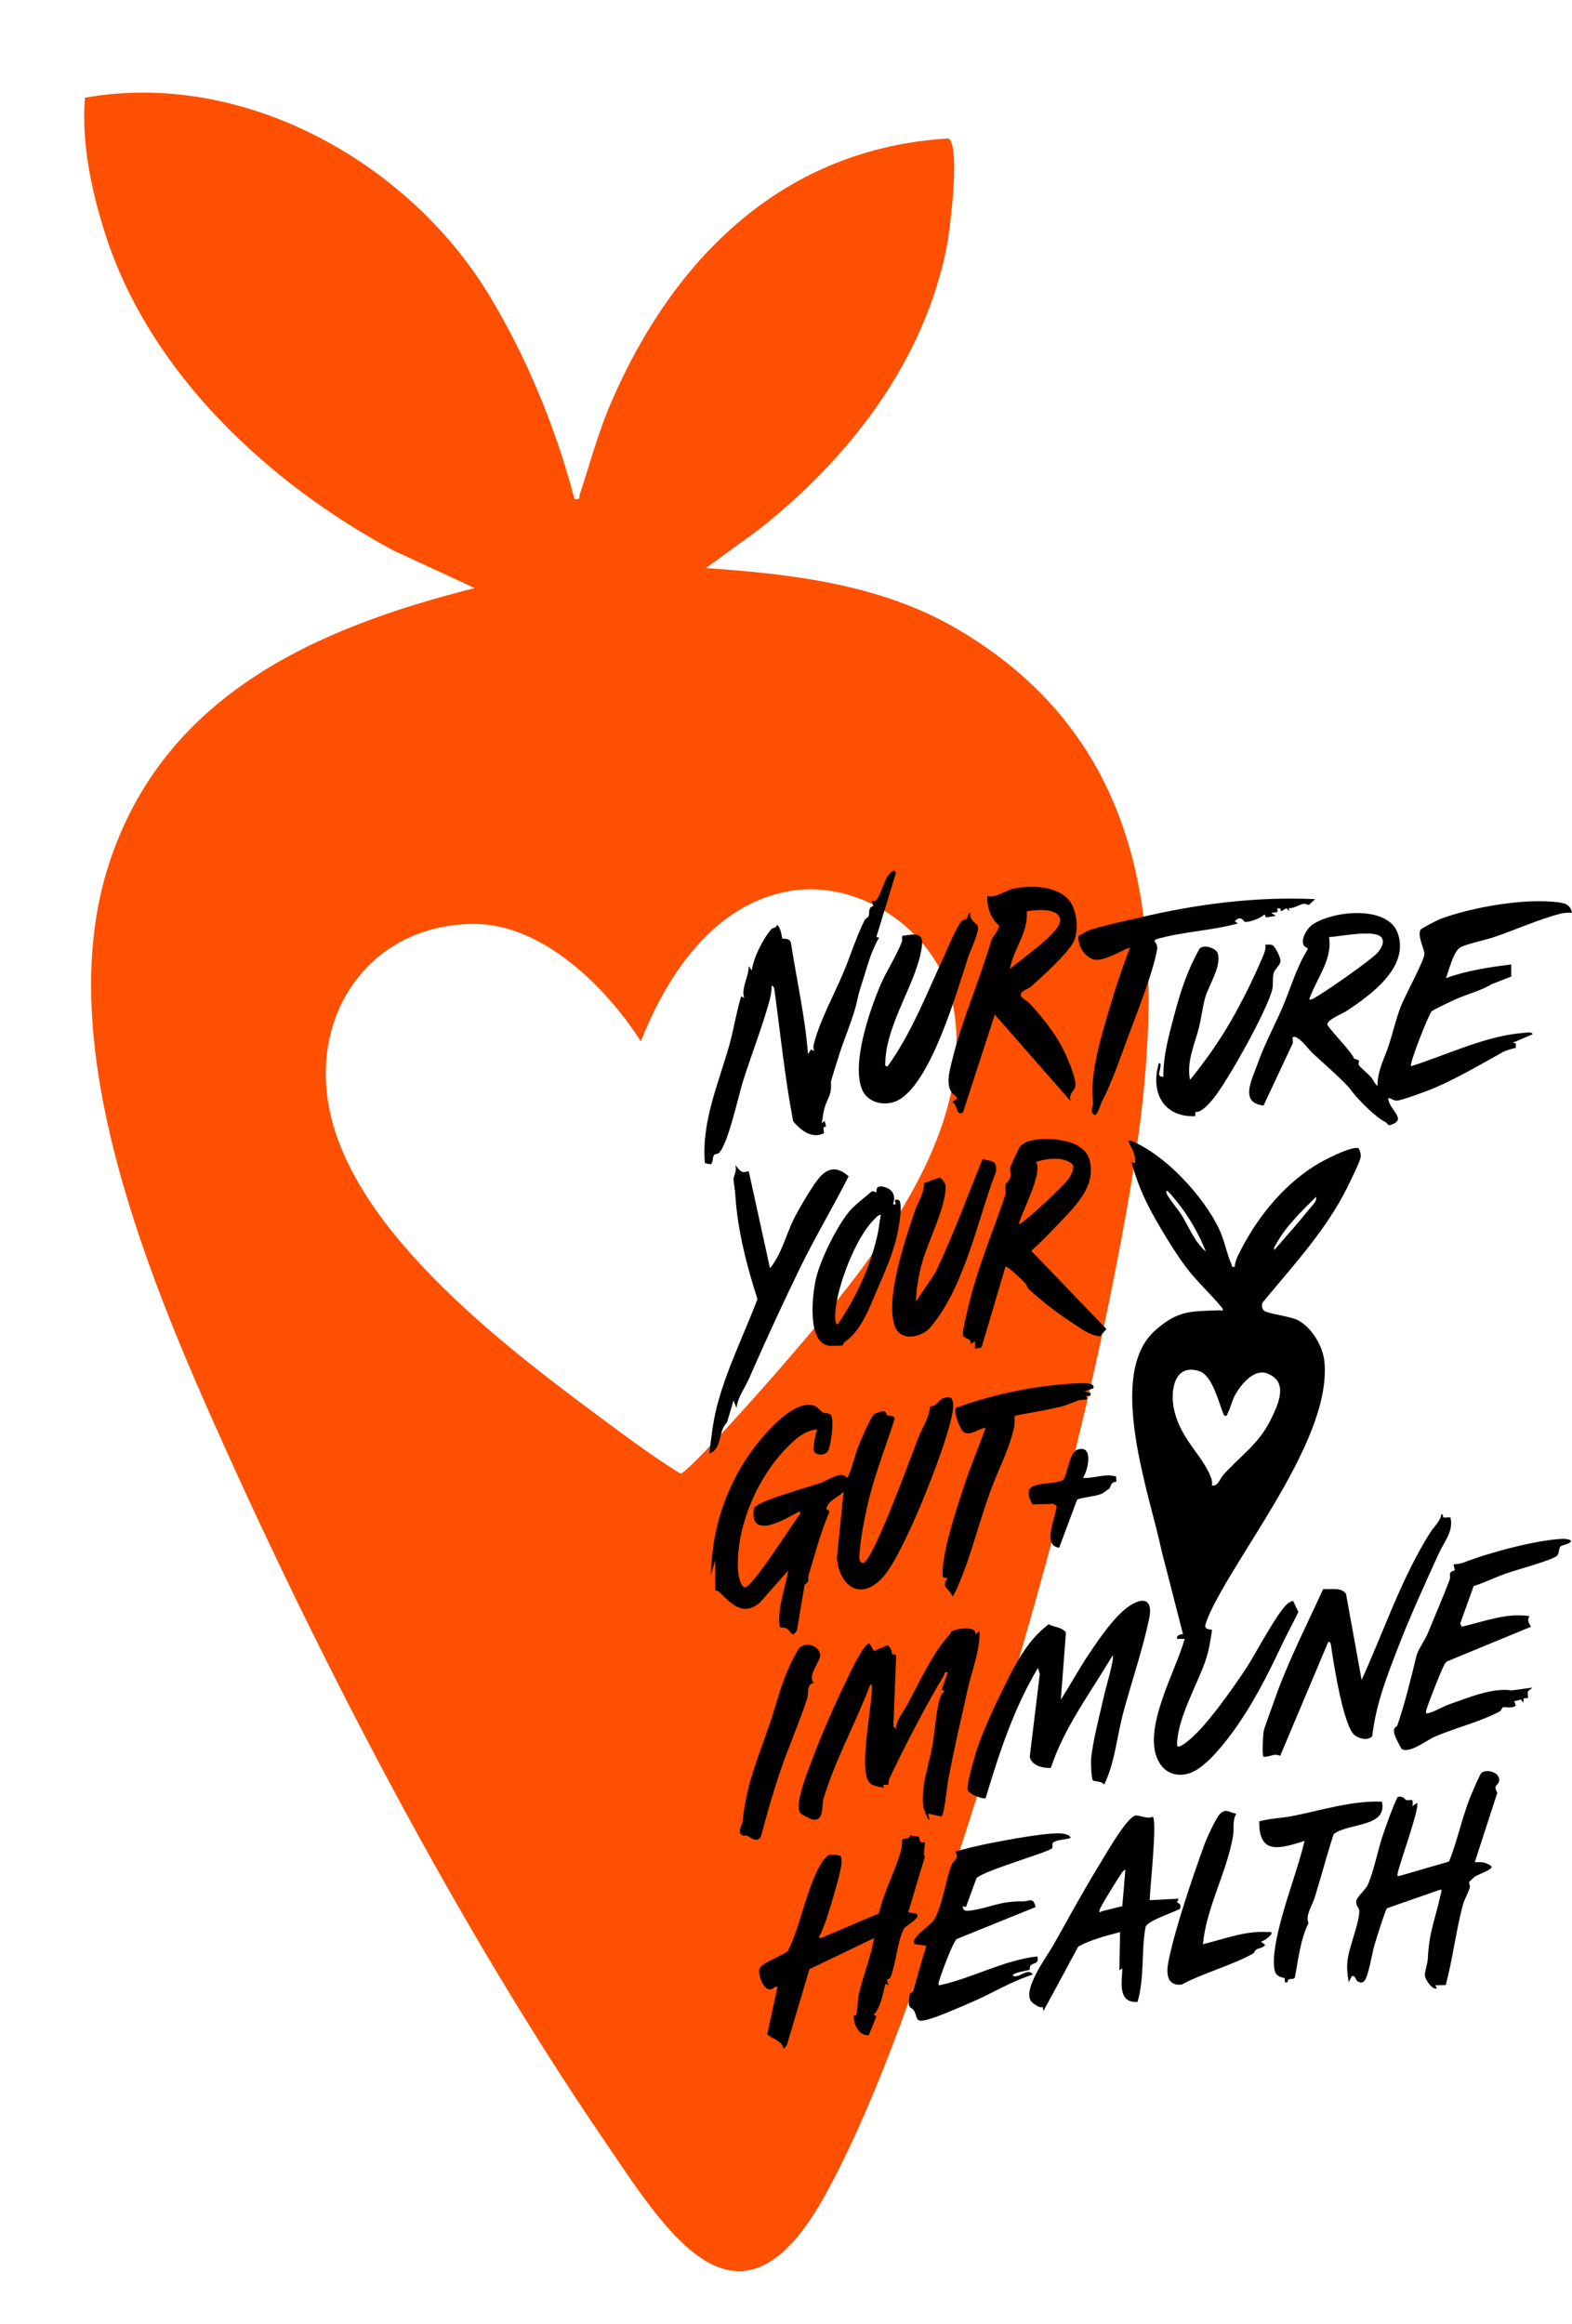 <svg width="578" height="854" viewBox="0 0 578 854" fill="none" xmlns="http://www.w3.org/2000/svg">
<path d="M211.216 183.41C213.779 183.56 212.732 183.046 213.15 181.801C216.854 170.527 219.833 159.267 224.534 148.297C247.528 94.758 288.078 54.461 348.747 50.881C353.238 53.422 349.268 84.735 348.099 90.656C339.752 133.05 311.869 168.849 278.629 194.88L259.54 208.769C291.149 210.911 323.911 214.775 351.739 231.022C439.166 282.058 427.244 378.622 410.524 464.733C396.669 536.112 375.301 610.981 352.855 680.108C339.908 720.001 323.782 769.282 303.873 805.831C271.446 865.357 244.639 819.52 221.329 785.367C169.635 709.618 120.915 616.617 83.06 532.785C55.374 471.479 18.214 384.152 40.128 317.3C60.39 255.5 115.954 230.831 174.546 216.115L144.56 202.244C98.649 177.537 55.05 137.105 38.68 85.942C33.585 70.013 29.924 52.596 31.218 35.911C88.946 25.595 149.587 58.976 179.572 108.042C193.48 130.804 204.509 157.59 211.217 183.424L211.216 183.41ZM290.29 327.454C262.455 332.296 245.272 358.198 235.623 382.7C223.015 362.879 199.535 339.61 174.562 339.54C137.945 339.452 114.74 369.988 120.728 405.585C128.849 453.917 190.896 498.859 228.299 526.495C235.403 531.732 242.717 536.92 250.232 541.558C252.685 541.46 280.315 510.332 284.113 505.959C314.308 471.094 359.741 419.795 350.498 369.896C345.535 343.144 316.907 322.818 290.276 327.456L290.29 327.454Z" fill="#FE5000"/>
<path d="M434.699 432.909C439.861 438.217 445.208 445.174 448.362 451.907C450.203 455.841 451.047 460.752 452.843 464.736C453.139 465.396 452.58 465.742 454.006 465.518C454.079 464.077 454.571 462.68 455.197 461.4C461.601 448.303 471.093 436.144 483.543 428.327C486.339 426.572 496.636 421.152 499.472 421.94C500.031 422.588 500.383 424.209 500.333 425.008C500.227 426.813 495.109 436.96 493.89 439.223C485.948 453.93 474.672 465.993 464.168 478.756C463.866 479.773 463.967 481.052 464.862 481.756C466.02 482.673 474.247 483.796 476.747 484.947C482.122 487.417 486.406 494.647 486.966 500.408C489.589 527.324 458.553 565.907 446.299 589.816C445.516 591.342 444.252 594.029 443.703 595.6C442.898 597.896 442.574 598.595 445.65 598.935C445.04 603.07 444.526 606.663 443.116 610.642C439.962 619.554 432.948 631.573 432.775 641.066C432.735 643.095 435.873 640.513 436.656 639.915C443.306 634.831 453.419 620.269 458.279 612.96C461.4 608.267 470.394 590.984 473.934 588.967C474.376 588.716 474.963 588.246 475.466 588.363L477.39 592.387C475.399 596.499 473.173 600.556 471.221 604.685C465.891 615.955 460.119 627.332 452.58 637.412C449.039 642.139 442.769 649.951 437.255 651.677C433.026 653.002 428.876 651.907 426.415 648.001C419.133 636.44 432.433 614.084 435.577 602.277H432.791C432.545 600.807 433.983 600.684 434.967 600.545L427.064 569.757C422.769 549.194 406.554 505.141 424.704 488.964C433.25 481.348 437.926 481.957 448.463 481.522C449.185 481.494 449.727 482.242 449.543 480.868C445.242 475.548 439.99 470.966 435.912 465.463C431.835 459.959 426.952 451.907 423.652 445.895C420.352 439.882 417.74 433.563 416.04 426.986L417.148 427.55C417.886 424.091 416.091 422.354 414.91 419.459C415.129 418.778 416.096 419.258 416.572 419.476C423.473 422.633 429.497 427.55 434.699 432.898V432.909ZM432.467 441.285C431.41 440.011 430.454 438.681 429.156 437.614C428.736 437.524 428.798 438.156 428.887 438.441C429.43 440.117 433.11 444.364 434.357 446.375C437.148 450.873 439.319 456.573 443.396 459.942C440.739 453.376 436.981 446.722 432.467 441.285ZM481.143 444.632C482.133 443.391 484.382 441.441 483.895 439.843C478.901 444.749 472.636 450.851 469.292 457.064C468.878 457.83 468.302 458.355 468.537 459.378C472.771 454.528 477.139 449.638 481.143 444.632ZM450.113 520.222C448.139 515.925 445.941 505.526 441.013 503.911C431.639 500.833 430.146 511.393 431.729 518.21C434.307 529.291 442.182 534.722 445.32 543.142C445.667 544.07 445.711 544.942 445.627 545.908C447.909 546.272 448.424 543.522 449.805 541.991C456.238 534.878 462.955 530.559 467.323 521.54C470.052 515.908 473.923 507.756 465.886 504.716C461.126 502.917 456.416 508.639 454.263 512.393C452.926 514.724 452.429 517.529 451.338 519.518C450.986 520.16 451.355 520.462 450.102 520.222H450.113Z" fill="black"/>
<path d="M577.993 335.448C576.662 335.393 575.375 335.387 574.061 335.705C566.544 337.527 556.946 341.83 549.256 344.405C545.631 345.618 540.491 346.562 537.219 348.004C534.445 349.222 532.812 356.542 531.649 359.453C539.35 356.676 547.583 355.424 555.66 354.435L555.649 358.878L548.294 361.744C544.798 364.007 539.63 365.259 535.62 367.052C534.026 367.762 527.079 370.975 526.341 371.735C525.295 372.808 518.063 391.046 518.807 391.828C532.18 387.632 546.263 380.602 560.419 379.558C561.079 379.507 563.479 379.094 563.479 380.105L556.23 383.19L557.338 383.463L557.326 385.112C555.839 385.386 553.78 385.983 552.483 386.699C544.53 391.096 535.614 396.343 527.174 399.925C524.982 400.858 515.641 404.305 513.79 404.451C512.151 404.579 511.86 403.607 510.429 403.562C510.529 407.87 518.147 411.564 510.781 413.542C510.294 413.458 509.841 412.519 509.26 412.257C505.915 410.731 499.024 403.814 496.849 400.746C494.673 397.678 486.328 390.509 482.536 386.961C481.255 385.76 477.027 379.898 475.237 381.234L475.377 383.296L464.577 406.3C455.566 405.255 460.376 396.656 462.379 390.99C464.991 383.603 468.576 377.105 471.602 370.064C474.622 363.04 476.619 355.586 480.752 349.027V348.367C477.033 347.233 480.181 341.556 482.296 340.002C489.516 334.705 510.115 332.459 513.896 342.858C518.438 355.363 503.907 365.739 494.953 371.629C493.454 372.618 488.04 374.668 488.056 376.484C488.062 377.507 497.229 386.743 497.872 389.04C501.016 389.889 499.125 390.191 499.55 391.292C499.824 392.007 503.13 394.728 504.002 395.734C504.947 396.823 505.428 398.366 506.502 399.086C506.374 393.571 509.181 388.727 510.82 383.581C512.224 379.166 513.22 374.752 514.875 370.332C516.531 365.912 523.343 353.72 523.74 350.658C523.93 349.205 520.904 343.741 522.403 341.573C522.677 341.176 528.326 338.203 529.277 337.846C541.028 333.37 560.805 329.933 573.177 331.615C575.739 331.962 577.45 332.643 577.987 335.454L577.993 335.448ZM481.378 367.265C482.251 367.471 482.67 367.097 483.347 366.723C487.134 364.633 503.913 352.983 506.452 350.178C507.822 348.663 509.282 346.221 507.906 344.411C505.266 341.505 492.598 344.148 488.666 344.4C490.014 352.793 483.946 359.677 481.384 367.259L481.378 367.265Z" fill="black"/>
<path d="M263.003 573.26L261.331 578.842C261.543 574.332 261.935 569.868 262.712 565.442C265.067 552.116 271.158 539.13 279.765 528.899C283.669 524.261 291.891 515.31 298.429 516.349C300.711 516.712 301.293 518.35 302.535 519.07C303.156 519.428 304.638 519.132 305.46 519.936C306.813 521.261 305.577 531.659 304.33 533.358C303.083 535.057 300.158 534.783 299.397 533.542C298.636 532.302 299.945 526.899 300.415 525.267C295.107 525.675 290.392 530.654 287.025 534.487C277.489 545.344 270.565 562.313 271.353 576.92C271.449 578.674 272.03 582.82 273.882 583.351C276.74 583.329 291.46 559.749 294.279 556.251L293.994 555.413C290.521 557.067 279.76 564.185 277.366 558.603C276.974 557.692 276.829 554.781 277.455 553.999C279.648 551.272 297.104 546.556 301.506 545.059C304.274 544.114 309.744 540.141 311.299 543.125C312.462 542.628 314.537 534.263 315.22 532.531C316.092 530.313 320.108 520.691 321.417 519.746C321.848 519.434 323.777 518.696 324.292 518.646C326.165 518.467 325.645 519.707 326.249 520.087C327.038 520.579 328.94 519.897 328.9 521.607C325.573 531.961 321.383 542.432 318.995 553.049C317.821 558.273 316.366 565.504 316.048 570.768C315.964 572.136 315.639 574.254 317.435 574.383C321.176 573.455 335.36 534.14 337.715 528.217C339.208 524.468 341.647 520.998 341.999 516.841C345.249 516.712 344.88 513.488 348.745 513.488C352.397 513.488 349.186 523.563 348.588 525.681C345.232 537.588 332.642 569.795 325.265 578.847C317.25 588.682 308.709 583.692 307.72 572.483L310.18 548.143C307.994 550.546 304.671 551.116 303.76 554.586L304.912 555.172L304.778 556.089C301.578 563.431 299.699 571.153 297.283 578.847C296.819 580.328 298.071 580.814 295.834 582.412L293.032 599.103C291.058 602.444 290.873 599.125 288.988 598.315C287.976 597.879 286.891 598.51 286.634 597.549C285.845 590.576 288.72 583.96 289.794 577.171L279.452 588.877C273.171 594.264 268.831 589.307 264.379 584.966C263.903 584.502 262.992 584.502 262.992 584.424V573.26H263.003Z" fill="black"/>
<path d="M322.211 344.383L323.212 344.551C320.673 349.021 319.364 353.374 317.893 358.218C316.942 361.347 315.857 364.404 315.371 366.834C313.933 373.998 310.147 382.044 308.072 389.151C307.602 390.755 305.488 397.198 305.516 397.661C305.857 402.813 304.325 402.992 303.049 407.58C302.58 409.273 302.535 411.061 302.087 412.759L303.206 411.932L303.732 413.922L302.725 414.402L302.988 416.425C298.603 418.71 294.307 415.318 291.64 412.061C288.591 396.225 286.986 380.161 284.805 364.186C284.693 363.348 284.732 362.47 283.681 362.247C283.787 364.772 283.099 367.242 282.4 369.628C279.687 378.92 276.124 388.09 273.21 397.287C271.538 402.573 267.696 420.454 264.385 423.655C263.82 424.203 262.757 424.002 262.433 424.6C262.007 425.387 262.254 427.081 261.353 427.891L259.183 427.472C257.824 412.161 264.351 397.891 268.322 383.469C269.894 377.764 270.772 371.818 272.511 366.153L273.619 366.717C272.483 362.867 275.319 359.168 275.308 354.994L276.41 356.659C277.053 351.943 280.537 344.953 283.653 341.41C284.139 340.857 285.381 341.22 285.627 339.918C287.199 340.6 287.456 344.685 287.652 344.875C288.032 345.243 290.152 344.45 290.806 346.467C292.926 360.079 296.013 373.651 297.082 387.363L298.2 385.681L299.308 386.251C299.229 385.508 298.95 384.916 299.129 384.134C301.103 375.702 306.819 365.298 310.192 357.212C312.91 350.697 314.728 344.573 317.921 338.125C318.318 337.326 319.196 337.214 319.381 336.7C319.879 335.297 318.978 333.638 321.109 332.9L320.539 330.984C321.529 331.38 321.836 331.313 322.468 330.431C324.437 327.681 325.399 321.351 328.358 320.088C329.029 319.803 329.107 320.294 329.443 320.697L322.217 344.372L322.211 344.383Z" fill="black"/>
<path d="M358.516 600.611L360.177 599.494C360.305 606.931 357.419 613.552 355.853 620.571C353.409 631.534 350.814 642.608 348.722 653.633C348.28 655.952 347.206 666.792 346.161 667.552L341.2 666.49L341.753 668.72C341.317 669.278 339.611 664.808 339.499 664.004C338.52 656.851 341.557 648.436 342.816 641.586C343.756 636.467 344.197 628.449 345.685 623.834C346.038 622.739 346.457 622.241 347.341 621.548L346.222 621.006L348.459 614.581C346.96 614.262 347.497 614.983 347.078 615.681C340.495 626.561 332.396 642.145 326.993 653.705C326.674 654.393 326.702 655.13 326.652 655.857L324.728 655.879L325.008 656.997C320.902 656.164 319.129 656.175 318.346 651.655C317.166 644.866 320.019 629.477 320.556 621.576C320.595 620.978 320.941 618.939 319.979 619.051C315.214 631.841 308.452 644.095 304.084 657.036C303.637 658.36 303.044 659.941 302.719 661.254C302.043 663.998 303.077 668.915 299.078 668.736C298.334 668.703 294.66 666.842 294.24 666.261C292.031 663.21 296.953 651.062 298.334 647.38C302.054 637.44 307.009 626.158 311.679 616.614C312.692 614.541 317.625 603.819 319.7 603.986L321.367 606.752L326.417 604.579C327.385 605.718 328.033 606.115 327.871 607.825L329.51 608.183L328.475 634.529L329.465 635.238C329.521 632.009 332.2 629.148 333.682 626.331C337.883 618.352 343.515 606.629 348.739 601.192C349.259 600.65 349.449 599.891 349.986 599.494C351.329 598.51 359.506 597.303 358.521 600.628L358.516 600.611Z" fill="black"/>
<path d="M405.973 655.879C405.178 654.421 402.158 654.767 401.795 654.236C401.235 653.421 401.079 647.509 401.202 646.224C401.873 639.379 404.591 629.31 406.14 622.269C406.398 621.096 410.078 608.473 409.049 608.429C401.079 621.906 391.336 634.657 386.38 649.688C383.5 649.917 379.076 648.76 378.628 645.508L382.303 615.313L381.682 612.904C372.761 627.7 367.369 644.369 362.375 660.875C360.719 661.059 356.267 659.31 355.792 657.723C355.288 656.047 358.516 644.922 359.338 642.485C361.843 635.059 365.787 626.901 368.991 620.347C373.203 611.736 377.599 602.941 385.575 596.918C387.773 598.097 390.049 597.778 391.94 599.846L390.049 624.622C393.612 619.073 396.789 613.15 400.48 607.697C404.418 601.885 411.404 591.28 417.847 588.777C422.825 586.843 423.356 590.794 422.567 594.61C420.101 606.49 416.063 617.928 412.942 629.645C410.621 638.356 409.938 647.827 405.956 655.89L405.973 655.879Z" fill="black"/>
<path d="M392.382 330.062C396.079 333.605 397.001 342.193 394.485 346.574C391.968 350.955 382.985 359.124 378.997 362.633C378.22 363.314 375.032 364.236 375.3 365.795C375.468 366.779 377.75 367.885 378.41 368.584C382.454 372.836 387.532 379.189 390.267 384.363C391.895 387.448 395.978 396.237 395.357 399.355C395.055 400.875 392.712 402.11 393.679 404.669L365.764 372.853L354.075 408.804C351.34 410.324 352.246 405.943 350.126 404.948L351.798 403.831L351.748 403.048C346.916 400.249 349.097 393.784 350.277 388.917C353.694 374.87 360.244 360.129 364.332 346.076C364.869 344.233 366.972 342.288 367.42 340.17C364.198 337.55 362.929 333.448 362.979 329.319C366.575 329.978 369.45 327.274 372.795 326.564C378.908 325.274 387.644 325.519 392.387 330.068L392.382 330.062ZM371.357 356.106C374.898 352.815 389.546 343.009 389.798 338.472C390.077 333.46 380.647 334.253 377.493 334.89C378.22 342.629 372.504 348.82 371.357 356.106Z" fill="black"/>
<path d="M337.771 674.938C338.135 675.307 338 676.598 338.543 676.989C338.951 677.285 339.963 676.989 340.07 677.089C340.26 677.279 339.259 681.241 340.059 682.325L333.929 702.759L336.954 703.284C338.985 704.698 332.955 707.626 332.368 708.738C329.913 713.387 329.409 721.886 327.401 726.641C327.088 727.378 326.087 727.289 326.093 727.641L326.669 729.558L325.567 728.993C324.901 731.245 324.583 733.653 323.772 735.861C323.363 736.961 322.015 740.359 321.098 740.169L322.25 741.024L319.392 747.952C315.751 748.114 313.922 744.063 313.894 740.951C313.894 740.649 314.75 740.767 314.828 740.448C315.404 738.107 315.326 734.883 315.779 732.899C317.362 725.954 320.226 719.209 321.378 712.241L297.607 723.651L289.296 751.629L288.149 752.987C287.411 749.785 284.173 749.405 282.098 747.634L285.907 730.1C284.838 729.831 284.223 731.01 283.317 731.1C280.644 731.368 278.77 725.931 279.195 723.679C279.62 721.428 287.914 718.701 289.749 716.902C294.682 707.157 296.656 692.64 302.686 683.627C302.809 683.443 304.47 681.811 304.599 681.766C305.331 681.509 309.006 681.459 309.28 682.426C309.47 683.102 309.437 683.901 309.409 684.605C309.286 688.03 305.152 701.267 303.871 705.318C303.743 705.721 303.178 707.14 302.954 707.743C302.434 709.151 301.824 710.694 300.997 711.951L301.836 712.23L323.19 703.15C324.935 695.115 329.482 687.119 331.462 679.319C331.691 678.408 331.613 676.184 331.77 675.994C332.049 675.659 334.544 676.005 334.807 674.229C335.483 675.072 337.676 674.793 337.782 674.899L337.771 674.938Z" fill="black"/>
<path d="M542.253 684.342C543.428 684.32 544.563 684.242 545.726 684.504C546.096 684.588 548.78 685.544 548.389 686.298C547.79 687.466 543.495 688.824 542.248 689.662C542.125 689.746 540.189 691.562 540.139 691.696C540.038 691.97 540.654 692.897 540.363 693.841C539.736 695.887 538.433 698.021 537.935 699.854C535.318 709.476 534.177 719.847 531.565 729.496L527.728 729.575L528.293 730.681C526.939 731.586 523.958 727.574 523.902 725.971C523.846 724.367 524.898 721.713 524.987 719.802C525.44 709.872 527.745 705.38 529.725 696.116C529.831 695.607 530.312 694.445 529.68 694.4L510.004 701.251C509.394 701.737 505.949 712.817 505.361 714.79C504.545 717.539 503.119 726.658 501.536 728.105C500.909 728.675 500.361 728.636 499.64 728.368C497.995 727.759 498.706 725.853 497.017 726.228L495.898 728.463C495.512 725.876 495.165 723.663 495.406 720.992C495.881 715.689 499.779 706.883 499.791 702.424C499.791 700.977 498.42 700.312 498.661 698.63C498.873 697.116 502.061 694.534 502.878 692.735C505.126 687.784 506.592 679.839 508.482 674.335C510.099 669.636 511.732 664.908 513.852 660.41C515.703 659.734 516.766 661.416 516.939 661.461C518.902 661.958 519.713 660.293 519.35 663.696L521.016 662.584C522.202 664.07 514.489 685.058 513.84 688.634C513.628 689.818 514.193 689.377 515.026 689.26L532.779 684.113C535.911 676.352 537.549 667.948 540.687 660.198C541.28 658.729 543.898 652.627 544.524 651.755C545.866 649.872 551.728 651.062 551.202 654.465C550.911 656.348 548.825 655.773 550.548 658.812L542.248 684.354L542.253 684.342Z" fill="black"/>
<path d="M530.62 557.491C531.179 557.96 532.527 557.446 533.293 557.653C534.613 562.581 530.894 566.75 529.009 570.907C524.064 581.837 518.98 592.8 514.618 603.975C510.255 615.15 505.876 626.164 504.562 638.021C502.967 639.786 499.83 638.993 498.141 637.724C494.019 634.612 490.478 611.949 489.589 606.081C489.483 605.394 489.46 602.98 488.364 603.411L470.712 645.24C468.14 644.134 466.848 645.871 464.594 645.575C463.95 645.123 464.42 637.115 464.633 636.177C464.996 634.562 467.412 628.22 468.257 625.75C473.173 611.373 480.243 597.745 486.507 583.949C489.404 584.206 492.917 583.166 494.902 585.675L500.641 617.369C508.874 599.343 515.216 580.11 525.821 563.269C527.236 561.022 529.585 559.078 529.971 556.524H530.513C530.502 556.815 530.435 557.346 530.614 557.497L530.62 557.491Z" fill="black"/>
<path d="M388.864 450.085C385.715 453.382 382.622 456.612 379.182 459.657L406.806 488.411L404.524 491.077C401.09 490.853 398.254 488.741 395.435 486.919C389.87 483.321 383.455 478.627 378.242 473.71C377.627 473.129 377.454 472.017 376.95 471.525C376.151 470.737 370.379 464.999 369.679 465.524L360.915 495.144L358.505 495.658V492.876L356.832 493.988C357.38 491.563 355.059 492.49 354.103 490.82C353.739 489.702 355.082 484.41 355.428 482.818C358.616 468.033 364.528 454.064 369.417 439.832C370.032 438.05 369.64 436.831 369.668 435.144C369.668 434.954 371.301 434.049 371.587 432.082C371.721 431.132 371.223 430.232 371.447 429.104C371.57 428.483 374.585 421.963 375.004 421.443C378.449 417.14 391.174 418.247 395.76 420.75C400.346 423.253 401.409 426.539 400.973 431.769C400.402 438.608 393.338 445.403 388.864 450.085ZM374.708 449.89C375.004 450.247 381.363 444.593 381.973 444.034C384.602 441.631 391.386 435.434 393.142 432.864C393.858 431.819 395.329 428.796 394.278 427.841C390.972 424.851 384.725 425.723 380.849 427.003C384.098 430.478 373.947 448.951 374.713 449.884L374.708 449.89Z" fill="black"/>
<path d="M577.439 566.012C578.569 567.169 574.173 567.75 573.675 568.382C573.177 569.013 573.289 570.639 572.674 571.567C571.639 573.126 556.75 577.154 553.685 578.261C549.698 579.702 545.866 581.574 541.834 582.882L536.889 596.661L537.499 597.801C545.62 595.929 554.027 592.593 562.366 593.917C561.398 595.459 562.137 596.432 562.92 597.812L531.889 610.624C531.19 611.306 530.832 612.206 530.418 613.066C529.529 614.921 524.434 627.639 524.361 628.79C524.305 629.656 524.255 629.773 525.15 629.578C527.409 629.08 530.569 627.108 533.019 626.27C540.089 623.845 548.607 620.135 555.878 621.219L563.473 620.157L561.739 621.599L561.79 624.052L560.212 624.135L560.112 625.733L559.245 624.588L556.762 625.186L557.332 626.851C555.867 627.941 553.585 627.209 552.69 627.393C552.17 627.499 552.142 628.566 551.364 628.974C543.534 633.053 534.993 634.948 527.158 638.406C524.68 639.501 518.225 644.497 515.429 642.776C515.099 642.575 512.962 638.211 512.795 637.59C511.944 634.417 513.449 635.087 513.846 633.903C516.676 625.577 518.757 616.894 520.809 608.557C521.408 606.137 523.953 602.751 524.931 600.343C527.476 594.09 530.793 586.514 533.03 580.473C533.562 579.032 532.091 577.707 534.937 577.098L534.417 574.941C535.48 574.746 536.923 574.701 537.885 574.321C547.158 570.689 564.844 565.845 574.978 565.493C575.442 565.476 577.266 565.85 577.422 566.012H577.439Z" fill="black"/>
<path d="M423.848 667.596C425.576 669.077 422.785 694.126 422.73 698.3L433.345 697.747L432.769 699.094C432.763 699.384 434.481 699.256 433.932 701.307C433.709 702.15 421.812 705.632 421.191 708.202C419.547 717.382 420.884 726.602 418.255 735.693C410.928 736.179 412.472 728.457 412.679 723.423L411.571 723.993L411.84 710.023C406.61 711.398 401.196 712.795 396.476 715.321L383.651 739.057L383.377 737.47C382.577 738.375 379.568 736.062 379.137 735.475C375.893 731.033 384.937 719.008 387.202 714.985C392.751 705.117 398.159 695.177 404.077 685.521C406.196 682.068 414.245 667.814 417.5 667.194C418.87 666.931 421.902 668.703 423.854 667.613L423.848 667.596ZM412.651 700.508L413.792 687.136C413.076 687.293 412.606 688.053 412.215 688.623C410.973 690.427 404.614 700.586 404.295 701.921C403.948 703.368 404.742 702.458 405.262 702.329L412.651 700.502V700.508Z" fill="black"/>
<path d="M393.69 675.408C392.163 676.005 388.461 676.151 387.32 677.022C386.654 677.531 387.225 678.553 386.872 679.185C386.14 680.492 361.972 687.348 359.047 690.187L355.16 700.809L354.047 700.535C353.98 702.48 355.535 702.295 356.972 702.094C364.165 701.077 367.638 698.568 376.1 698.747C378.449 698.798 379.87 696.898 380.765 700.837L351.821 712.549C350.299 713.683 345.898 725.775 345.221 728.284C345.092 728.764 344.857 729.586 345.394 729.574C357.649 726.948 368.88 720.383 381.408 718.963C382.169 721.819 380.021 721.193 378.975 722.277C378.438 722.83 378.729 723.735 378.55 723.892C378.309 724.104 373.494 724.719 372.476 725.669C372.33 726.652 373.757 726.239 374.299 726.093C375.865 725.669 378.5 723.462 379.73 725.652C371.911 728.066 364.785 732.575 357.212 735.805C353.107 737.554 345.171 741.085 341.216 742.141C336.171 743.493 337.681 741.655 336.043 738.878C335.355 737.71 334.158 738.14 334.13 736.112C334.124 735.564 334.393 733.206 334.533 732.771C334.689 732.29 335.444 732.301 335.573 731.927C337.497 726.378 338.75 720.623 340.64 715.058L336.222 714.443C334.672 712.124 342.156 707.526 343.303 705.71C346.558 700.563 347.587 691.159 349.846 685.46C350.601 683.56 352.872 682.984 351.239 680.448C355.618 679.218 360.076 678.129 364.545 677.268C370.121 676.195 386.302 673.066 391.039 673.877C391.94 674.033 393.388 674.385 393.685 675.408H393.69Z" fill="black"/>
<path d="M331.764 343.897C335.528 343.489 339.6 342.098 338.996 347.479C337.547 360.308 326.082 375.647 325.539 389.867C325.505 390.677 325.08 392.113 326.389 391.834C335.092 379.737 340.444 365.795 346.681 352.385C348.174 349.178 351.563 340.735 353.566 338.556C354.366 337.684 355.076 338.176 355.412 337.706C355.893 337.036 355.691 335.667 356.827 335.46C356.183 338.109 358.997 339.187 359.478 340.271C360.277 342.07 356.765 349.312 356.004 351.659C351.703 364.879 342.738 396.226 331.115 403.82C326.439 406.876 319.124 405.826 316.903 400.216C313.128 390.666 319.683 371.612 323.609 362.27C325.819 357.012 329.555 351.396 331.563 346.194C331.831 345.49 331.563 344.629 331.764 343.909V343.897Z" fill="black"/>
<path d="M275.291 430.349L283.116 466.082C287.35 460.992 289.027 453.655 291.941 447.839C293.72 444.29 299.201 434.853 301.735 432.227C305.147 428.695 308.475 429.114 312.021 432.288C306.416 443.424 299.928 454.158 294.436 465.406C287.803 478.99 281.449 492.808 275.386 506.654C273.826 510.219 271.242 513.399 270.811 517.439L269.709 514.656L267.315 522.736C263.898 525.848 265.744 532.425 260.771 534.19C261.476 528.782 262.108 522.864 263.417 517.578C266.734 504.14 273.591 490.378 278.501 477.436C274.569 465.16 271.13 451.867 270.352 438.977C270.229 436.948 269.754 434.741 269.703 433.367C269.664 432.171 271.202 430.081 270.268 428.131C272.215 430.025 272.204 431.422 275.285 430.36L275.291 430.349Z" fill="black"/>
<path d="M483.61 330.436C483.101 330.749 481.423 332.481 481.278 332.532C480.914 332.66 479.975 331.928 479.012 332.191C477.402 332.632 475.724 333.811 473.845 333.783L474.119 334.89L472.994 333.778L471.042 334.912L470.724 333.839L469.644 333.783L469.7 335.197L467.418 335.46L469.09 336.566L465.494 337.158L464.912 336.007C463.682 337.499 459.392 338.918 457.681 338.818C457.457 338.807 456.344 336.069 454.012 338.533L455.125 339.36C445.202 342.131 434.811 342.277 424.961 345.221L424.424 345.786C425.28 346.797 425.655 347.663 425.431 348.993C424.022 357.419 417.534 373.428 414.368 382.083C411.722 389.319 408.473 398.533 405.005 405.104C404.535 405.993 403.255 411.463 401.772 409.167C400.9 407.814 402.046 406.216 401.901 405.043C400.592 394.655 404.921 380.91 408.065 370.198C410.229 362.828 412.673 355.447 415.475 348.3C414.938 347.864 406.303 353.363 402.494 352.659C398.903 351.994 396.129 347.523 396.582 343.931C398.042 343.266 399.267 342.249 400.822 341.74C405.85 340.092 413.328 338.561 418.703 337.281C439.962 332.219 461.736 329.414 483.616 330.436H483.61Z" fill="black"/>
<path d="M467.826 347.338C468.844 347.741 470.824 351.786 470.819 353.049C470.807 354.753 468.738 355.943 468.251 357.782C467.849 359.313 468.263 361.95 467.714 363.939C465.505 371.986 451.556 396.996 446.097 403.763C444.716 405.478 441.69 408.987 439.537 408.635L439.458 410.194C427.707 410.664 422.903 401.327 426.097 390.721C427.098 390.598 426.645 391.984 426.578 392.604C426.432 394.001 425.241 395.633 427.763 395.739C427.635 388.134 429.861 380.099 431.835 372.734C434.106 364.241 436.595 356.569 440.924 348.886C442.098 346.724 447.177 348.372 447.753 350.361C449.157 355.223 444.487 361.889 443.105 366.694C442.188 369.896 441.74 373.969 440.907 377.333C439.358 383.569 436.192 390.067 437.54 396.851C443.021 390.118 448.094 382.988 452.44 375.456C456.786 367.923 460.522 360.363 463.799 352.753C464.504 351.121 465.656 348.774 465.192 347.171C466.087 347.188 466.971 346.986 467.838 347.327L467.826 347.338Z" fill="black"/>
<path d="M402.069 510.169L398.724 511.298L400.956 511.851C401.269 513.415 400.38 512.94 399.272 512.968L399.815 514.052C398.791 514.589 397.242 514.36 396.358 514.684C394.731 515.293 391.929 516.483 390.497 516.835C384.769 518.249 378.863 519.143 373.086 520.271C372.929 521.607 373.164 522.937 372.895 524.278C371.447 531.575 367.677 538.823 365.093 545.483C361.038 555.96 358.163 567.476 354.326 577.729C353.985 578.64 350.697 587.044 350.137 586.647C349.254 583.731 345.68 583.479 348.459 579.953L346.742 579.646C345.461 572.969 352.335 552.473 354.763 545.226C357.19 537.979 359.925 531.559 362.414 524.691C359.729 524.96 356.737 527.848 354.371 526.301C352.967 525.379 350.49 518.757 351.485 517.394C362.476 513.337 375.093 510.37 386.783 509.13C390.139 508.772 397.689 507.962 400.671 508.504C401.627 508.677 402.237 509.091 402.069 510.169Z" fill="black"/>
<path d="M336.731 478.359L343.828 467.876C350.406 454.17 355.574 439.921 361.307 425.891C364.332 427.075 366.536 425.874 366.223 430.484C359.399 448.454 354.768 472.576 342.296 487.556C338.867 491.674 331.21 493.138 329.051 487.428C325.304 477.498 332.933 455.086 336.457 444.878C337.609 441.542 339.79 438.603 339.773 434.797L345.378 432.758C346.088 432.825 347.564 434.786 347.637 435.63C348.264 442.525 340.998 456.723 339.001 464.172C337.76 468.81 336.926 473.548 336.731 478.359Z" fill="black"/>
<path d="M328.352 442.631C330.852 442.861 327.312 440.38 330.304 440.95C332.379 441.547 330.215 452.337 329.751 454.36C328.229 460.987 325.064 468.044 322.362 474.308C319.554 480.812 316.702 488.987 310.51 493.228C310.141 493.479 310.018 494.289 309.817 494.412C309.616 494.535 305.656 494.625 305.175 494.586C296.483 493.882 298.698 475.599 300.023 469.866C301.657 462.786 308.284 449.298 313.279 444.04C313.933 443.347 320.119 438.061 320.561 437.871C321.255 437.569 322.161 438.245 322.211 438.178C322.48 437.848 321.596 435.334 325.002 436.172C328.408 437.01 329.376 439.474 328.358 442.637L328.352 442.631ZM323.878 446.543C323.341 445.95 321.506 448.035 321.076 448.482C314.493 455.254 308.061 472.168 307.199 481.499C307.115 482.393 306.769 486.774 307.966 486.724C314.817 476.85 319.912 465.703 322.614 453.924C323.162 451.527 323.335 448.951 323.878 446.543Z" fill="black"/>
<path d="M508.108 662.087C510.233 671.67 495.669 669.792 490.344 674.056C487.861 681.744 485.797 689.562 483.42 697.284C482.48 700.34 479.885 703.821 481.115 706.721C478.112 712.739 477.368 720.188 476.082 726.815C475.494 727.502 474.258 727.088 473.693 727.513C473.352 727.764 473.912 728.893 472.435 728.457L472.346 726.91C470.612 726.63 469.096 726.032 468.676 724.132C467.608 719.316 469.65 710.884 470.919 706.006C473.459 696.256 477.273 686.377 479.689 676.542C470.925 679.174 462.837 682.08 463.005 669.351C466.73 668.261 471.081 668.166 474.795 667.457C485.797 665.35 496.776 661.668 508.102 662.098L508.108 662.087Z" fill="black"/>
<path d="M454.571 666.49C453.038 669.088 453.793 672.2 453.407 674.486C451.086 688.215 443.648 700.642 442.288 714.488C449.873 712.655 458.083 709.425 466.031 710.023C466.518 710.062 467.927 709.71 467.412 710.85C467.205 711.314 464.347 713.856 463.508 713.376L465.181 714.767C464.37 715.89 462.91 715.823 461.87 716.505C461.411 716.807 461.327 717.595 460.567 718.019C452.764 722.35 442.473 725.009 434.475 729.323C429.061 729.927 428.776 725.188 429.581 721.048C431.919 709.062 438.535 689.712 442.825 677.905C443.653 675.62 447.149 667.875 448.698 666.473C451.042 664.35 452.059 666.283 454.576 666.49H454.571Z" fill="black"/>
<path d="M299.308 618.464C296.371 618.9 297.473 622.051 296.813 624.08C293.748 633.478 289.57 642.765 286.438 652.23C283.938 659.785 281.773 667.406 279.715 675.095C277.942 677.313 276.242 675.285 274.681 674.62C274.128 674.386 273.356 674.738 273.037 674.553C270.783 673.201 272.919 670.843 273.048 669.502C274.413 655.711 278.485 646.598 282.97 633.657C285.263 627.047 286.846 620.107 289.699 613.625C290.437 611.954 293.189 606.099 294.24 605.327C296.992 603.299 301.215 605.054 301.556 608.177C301.796 610.384 296.539 616.067 299.302 618.47L299.308 618.464Z" fill="black"/>
<path d="M398.159 543.108C402.27 543.416 406.403 541.354 410.38 542.622L410.481 544.488C408.104 544.824 408.697 546.025 407.897 547.008C407.796 547.131 405.43 548.797 405.285 548.864C402.589 550.009 398.87 550.087 396.062 551.065L389.445 568.772C382.952 567.973 388.226 557.664 388.534 553.423L387.337 552.641L379.719 552.898C374.053 543.343 385.418 546.355 390.872 543.93C392.751 541.482 393.025 533.715 396.291 532.687C402.153 530.838 400.094 540.471 398.159 543.114V543.108Z" fill="black"/>
</svg>
